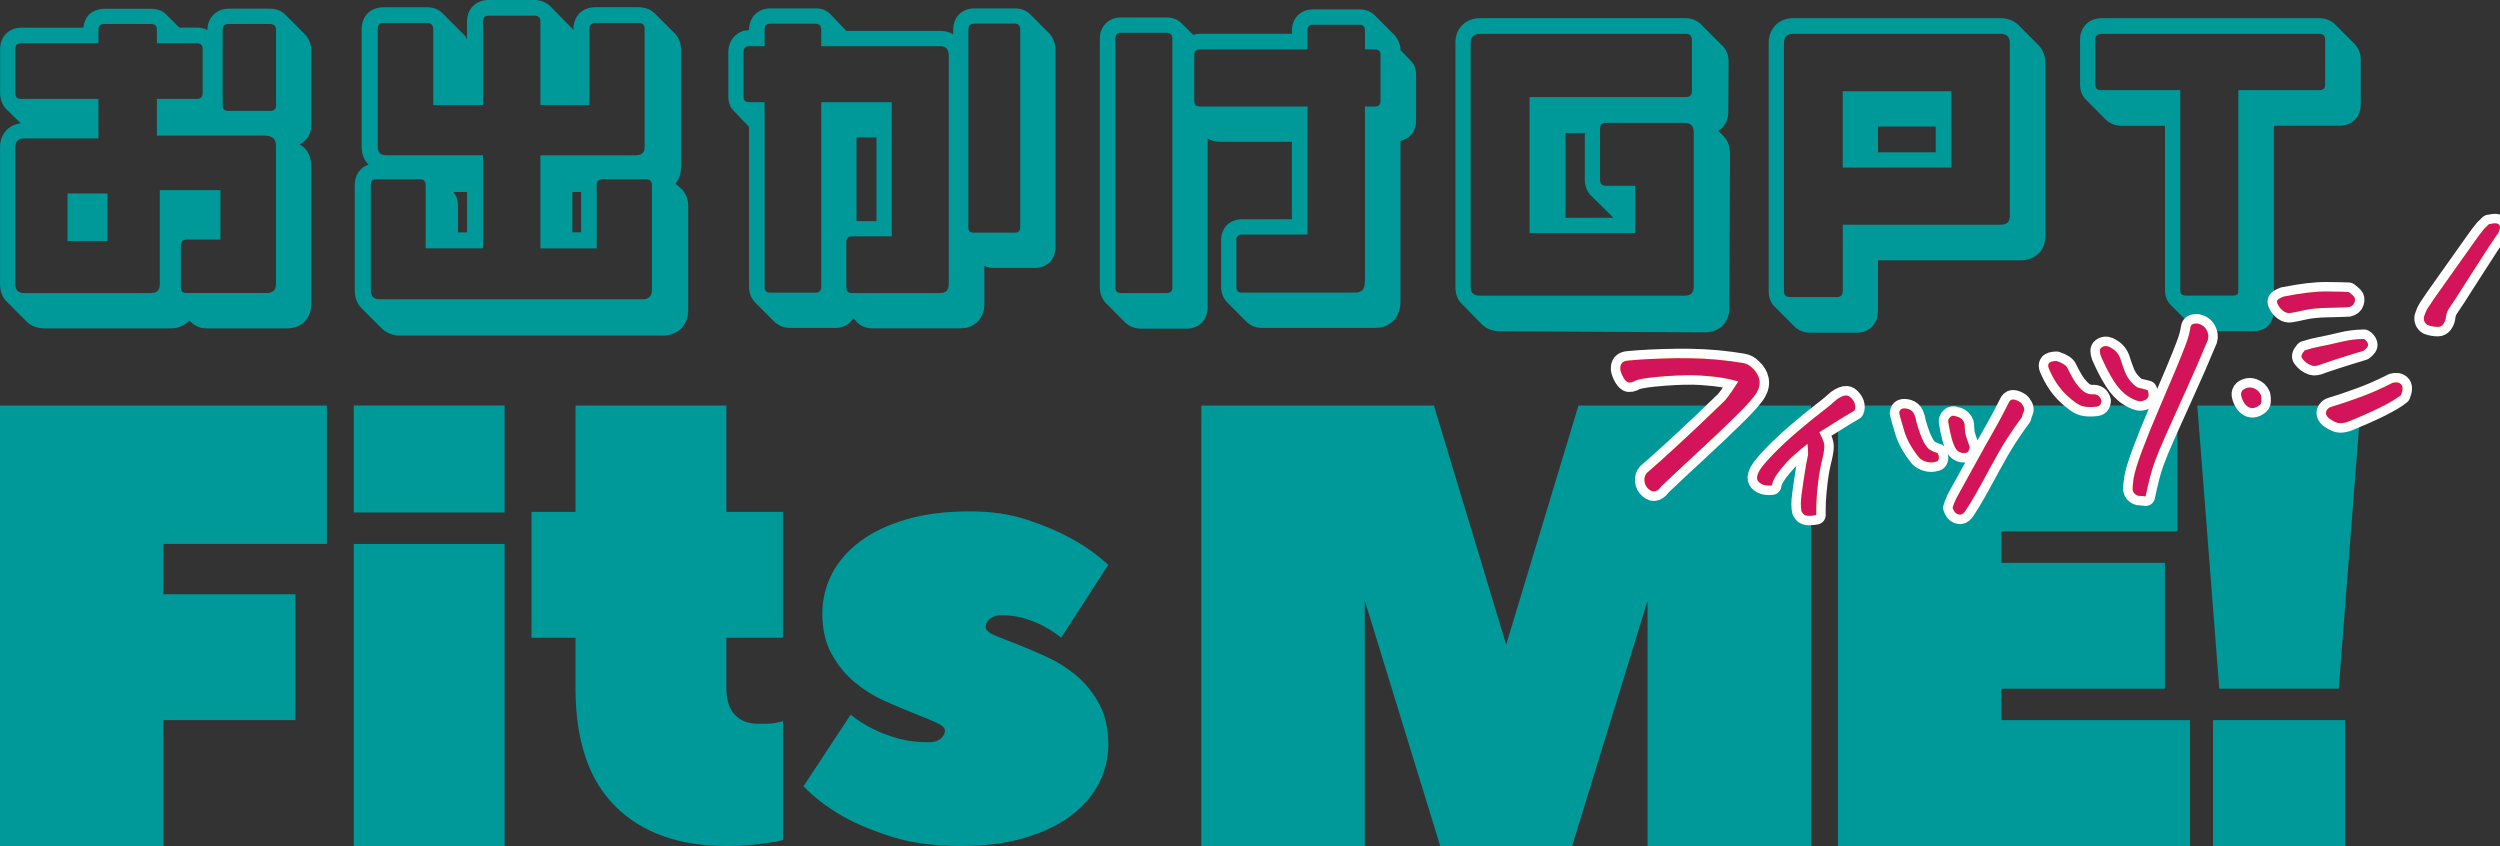 <?xml version="1.0" encoding="UTF-8"?>
<svg id="typo" xmlns="http://www.w3.org/2000/svg" version="1.1" viewBox="0 0 526 178">
  <rect x="0" y="0" width="526" height="178" fill="#333333" stroke="none"/>
  <!-- Generator: Adobe Illustrator 29.2.1, SVG Export Plug-In . SVG Version: 2.1.0 Build 116)  -->
  <defs>
    <style>
      .st0 {
        fill: #d4145a;
      }

      .st1 {
        fill: #ff0;
      }

      .st2 {
        fill: #099;
      }

      .st3 {
        fill: none;
        stroke: #fff;
        stroke-linecap: round;
        stroke-linejoin: round;
        stroke-width: 3.99px;
      }
    </style>
  </defs>
  <g>
    <g>
      <path class="st2" d="M37.75,5.81h3.67c.84,0,1.6.15,2.22.54v-.08c0-2.52,1.91-4.44,4.43-4.44h8.71c1.37,0,2.45.46,3.21,1.22l4.2,4.21c.84.84,1.3,2.07,1.3,3.29v15.84c0,2.07-1.15,3.29-2.45,3.98,1.53.84,2.45,2.37,2.45,4.67v28.92c0,3.06-2.06,5.13-5.12,5.13h-16.89c-1.53,0-2.83-.69-3.59-1.68-.92.99-2.29,1.68-3.9,1.68H9.32c-1.53,0-2.83-.54-3.74-1.45l-4.2-4.21c-.84-.84-1.37-2.07-1.37-3.6v-28.84c0-2.68,1.68-4.74,4.36-5.05l-3.13-3.06C.48,22.04.02,20.89.02,19.59v-9.26c0-1.3.46-2.45,1.22-3.21.84-.84,1.91-1.3,3.21-1.3h13.07c.15-1.07.54-2.07,1.22-2.75.84-.77,1.91-1.22,3.21-1.22h9.86c1.37,0,2.45.46,3.13,1.15l2.83,2.83-.02-.02ZM58.08,30.83c0-1.3-.46-2.3-2.45-2.3h-22.62v-7.73h8.41c.76,0,1.22-.38,1.22-1.22v-9.26c0-.84-.46-1.22-1.22-1.22h-8.41v-2.75c0-.92-.38-1.3-1.22-1.3h-9.86c-.84,0-1.22.38-1.22,1.22v2.83H4.43c-.84,0-1.22.38-1.22,1.22v9.26c0,.84.38,1.22,1.22,1.22h16.28v8.34H5.04c-1.15,0-1.83.61-1.83,1.84v28.84c0,1.22.69,1.84,1.91,1.84h26.67c1.22,0,1.83-.61,1.83-1.91v-19.74h12.76v10.4h-7.11c-.84,0-1.22.46-1.22,1.3v8.72c0,.84.38,1.22,1.22,1.22h16.89c1.22,0,1.91-.61,1.91-1.91v-28.92h0ZM14.21,50.72v-10.02h8.41v10.02s-8.41,0-8.41,0ZM58.08,6.35c0-.92-.46-1.3-1.3-1.3h-8.71c-.84,0-1.22.38-1.22,1.22v15.91c0,.84.38,1.15,1.22,1.15h8.71c.84,0,1.3-.31,1.3-1.15V6.35Z"/>
      <path class="st2" d="M142.06,7.11c.76.84,1.22,1.99,1.22,3.29v24.79c0,1.53-.46,2.6-1.15,3.44l1.45,1.3c.76.92,1.22,1.99,1.22,3.37v22.03c0,3.06-2.22,5.28-5.27,5.28h-55.33c-1.53,0-2.83-.54-3.82-1.45l-4.36-4.36c-.84-.84-1.38-2.14-1.38-3.67v-22.26c0-1.91,1.07-3.67,2.9-4.21-.84-.92-1.45-2.07-1.45-3.75V6.12c0-1.38.46-2.45,1.3-3.37.84-.77,1.99-1.22,3.29-1.22h9.25c1.38,0,2.45.54,3.13,1.22l4.36,4.36c.38.31.69.69.84,1.22v-3.83C98.26,1.82,100.17-.01,102.85-.01h9.55c1.3,0,2.45.46,3.36,1.3l4.28,4.36c.3.15.38.46.61.69v-.23c0-1.38.46-2.45,1.3-3.37.84-.77,1.99-1.22,3.29-1.22h9.09c1.38,0,2.52.46,3.36,1.22l4.36,4.36h0ZM137.17,38.94c0-.84-.46-1.22-1.3-1.22h-9.02c-.84,0-1.3.38-1.3,1.15v13.39h-11.85v-19.58h20.02c1.22,0,1.91-.54,1.91-1.76V6.12c0-.84-.38-1.3-1.3-1.3h-9.09c-.84,0-1.22.46-1.22,1.3v15.99h-10.32V4.51c0-.84-.46-1.22-1.3-1.22h-9.55c-.84,0-1.22.38-1.22,1.22v17.6h-10.47V6.27c0-.99-.46-1.45-1.22-1.45h-9.25c-.84,0-1.22.46-1.22,1.3v24.79c0,1.22.61,1.76,1.91,1.76h20.25v19.58h-12.07v-13.31c0-.84-.46-1.22-1.22-1.22h-9.17c-.84,0-1.15.38-1.15,1.15v22.26c0,1.15.54,1.84,1.83,1.84h55.41c1.22,0,1.91-.69,1.91-1.91v-22.11h0ZM98.27,40.39h-2.9c.69.76.99,1.76.99,2.91v5.59h1.91v-8.49h0ZM122.26,40.39h-1.83v8.49h1.83v-8.49Z"/>
      <path class="st2" d="M220.86,7.11c.84.99,1.22,2.3,1.22,3.37v41.46c0,2.68-1.76,4.44-4.43,4.44h-8.48c-.76,0-1.45-.08-2.06-.46v8.03c0,3.06-2.06,5.13-5.04,5.13h-18.57c-1.76,0-3.13-.84-3.9-2.22-.76,1.3-2.14,2.14-3.82,2.14h-9.48c-1.3,0-2.45-.46-3.29-1.22l-4.2-4.21c-.76-.84-1.22-1.91-1.22-3.21V26.7l-3.13-3.29c-.76-.69-1.22-1.76-1.22-3.06v-9.41c0-2.52,1.83-4.59,4.36-4.59v-.08c0-2.6,1.83-4.51,4.51-4.51h9.55c1.3,0,2.29.46,2.98,1.15l3.44,3.6h19.79c.99,0,1.91.23,2.68.69v-.92c0-2.68,1.83-4.51,4.43-4.51h8.56c1.38,0,2.37.46,3.13,1.15l4.2,4.21v-.02ZM199.62,11.63c0-1.22-.61-1.91-1.76-1.91h-25.07v-3.44c0-.84-.46-1.3-1.15-1.3h-9.55c-.92,0-1.22.46-1.22,1.3v3.44h-3.21c-.84,0-1.22.46-1.22,1.22v9.41c0,.77.38,1.15,1.22,1.15h3.21v38.86c0,.84.38,1.22,1.22,1.22h9.48c.76,0,1.22-.38,1.22-1.22V21.5h14.83v28.23h-8.33c-.84,0-1.22.38-1.22,1.22v9.49c0,.84.38,1.22,1.22,1.22h18.57c1.15,0,1.76-.61,1.76-1.91V11.63h0ZM184.41,28.92h-4.2v17.6h4.2v-17.6ZM214.67,6.27c0-.84-.38-1.3-1.15-1.3h-8.56c-.84,0-1.22.46-1.22,1.3v41.54c0,.84.38,1.15,1.22,1.15h8.48c.84,0,1.22-.31,1.22-1.22V6.27h0Z"/>
      <path class="st2" d="M293.37,7.34c.84.92,1.3,2.14,1.3,3.21l2.06,2.14c.69.61,1.22,1.61,1.22,3.06v9.64c0,2.14-1.22,3.75-3.29,4.28v33.66c0,3.37-1.99,5.66-5.42,5.66h-23.69c-1.3,0-2.45-.46-3.21-1.22l-4.2-4.21c-.76-.77-1.22-1.91-1.22-3.21v-9.79c0-1.3.46-2.37,1.22-3.21.84-.77,1.91-1.22,3.21-1.22h10.47v-16.3h-15.13c-.99,0-1.91-.23-2.6-.69v35.5c0,1.3-.46,2.45-1.22,3.29-.84.76-1.91,1.22-3.21,1.22h-9.55c-1.3,0-2.45-.46-3.29-1.22l-4.2-4.21c-.76-.84-1.22-1.99-1.22-3.29V8.11c0-2.52,1.83-4.44,4.43-4.44h9.63c1.3,0,2.37.46,3.13,1.22l2.45,2.45c.46-.15.99-.23,1.45-.23h19.33v-.69c0-2.6,1.83-4.44,4.43-4.44h9.78c1.38,0,2.37.46,3.13,1.15l4.2,4.21h.01ZM246.68,8.19c0-.84-.38-1.3-1.22-1.3h-9.63c-.76,0-1.15.46-1.15,1.22v52.33c0,.84.38,1.22,1.22,1.22h9.55c.84,0,1.22-.38,1.22-1.22V8.19h0ZM290.47,11.55c0-.77-.38-1.15-1.22-1.15h-2.06v-3.9c0-.92-.38-1.3-1.15-1.3h-9.78c-.84,0-1.15.38-1.15,1.22v3.98h-22.62c-.84,0-1.22.38-1.22,1.15v9.64c0,.84.38,1.22,1.22,1.22h22.62v26.93h-13.76c-.84,0-1.22.38-1.22,1.22v9.79c0,.92.38,1.22,1.22,1.22h23.69c1.22,0,2.14-.38,2.14-2.45V22.41h2.06c.84,0,1.22-.38,1.22-1.22v-9.64h0Z"/>
      <path class="st2" d="M362.4,28.38c.99.92,1.6,2.3,1.6,3.98l-.15,32.44c0,3.06-2.06,5.13-5.2,5.13l-43.03-.23c-1.6,0-2.9-.54-3.82-1.45l-4.13-4.21c-.92-.84-1.45-2.07-1.45-3.6V8.95c0-2.98,2.14-5.13,5.2-5.13h43.26c1.22,0,2.29.46,3.06,1.15l4.43,4.44c.99.84,1.53,2.07,1.53,3.52l-.08,10.71c0,1.76-.84,3.14-2.14,3.9l.92.84ZM356.37,27.92c0-1.38-.61-2.07-1.91-2.07h-16.66c-.76,0-1.15.38-1.15,1.3v10.56c0,.92.38,1.38,1.3,1.38h6.11v9.95h-22.24v-28.61h32.86c.84,0,1.3-.38,1.3-1.3v-10.63c0-.92-.46-1.38-1.3-1.38h-43.26c-1.3,0-1.99.69-1.99,1.84v51.49c0,1.22.69,1.76,1.99,1.76h43.03c1.3,0,1.91-.61,1.91-1.91V27.92h.01ZM333.44,37.72v-9.72h-4.05v17.83h10.09c-.23-.15-.38-.31-.54-.54l-4.43-4.36c-.69-.84-1.07-1.91-1.07-3.21Z"/>
      <path class="st2" d="M495.48,9.33c.76.84,1.22,1.91,1.22,3.21v9.41c0,2.68-1.83,4.51-4.51,4.51h-13.76v38.63c0,.99-.23,2.45-1.22,3.44-.69.69-1.68,1.15-3.13,1.15h-9.94c-1.3,0-2.37-.46-3.21-1.3l-4.2-4.21c-.84-.84-1.22-1.91-1.22-3.21V26.47h-9.09c-1.3,0-2.52-.46-3.36-1.3l-4.2-4.21c-.76-.76-1.22-1.84-1.22-3.21v-9.41c0-2.68,1.91-4.51,4.51-4.51h45.85c1.3,0,2.37.46,3.21,1.22l4.28,4.28h0ZM489.21,8.34c0-.84-.46-1.22-1.22-1.22h-45.85c-.84,0-1.3.38-1.3,1.22v9.41c0,.92.46,1.22,1.3,1.22h16.58v42c0,.84.38,1.22,1.22,1.22h9.94c.92,0,1.07-.38,1.07-1.3V18.97h17.04c.76,0,1.22-.31,1.22-1.22v-9.41Z"/>
      <path class="st2" d="M428.9,9.49c.92.99,1.45,2.29,1.45,3.75v36.42c0,1.53-.54,2.83-1.45,3.67-.92.92-2.29,1.45-3.75,1.45h-30.03v10.63c0,2.68-1.76,4.59-4.43,4.59h-9.78c-1.3,0-2.52-.46-3.36-1.3l-4.2-4.21c-.76-.77-1.22-1.84-1.22-3.21V9.03c0-1.45.54-2.83,1.45-3.75.92-.92,2.14-1.45,3.67-1.45h43.71c1.53,0,2.75.54,3.74,1.45l4.2,4.21h0ZM422.87,9.03c0-1.22-.61-1.91-1.91-1.91h-43.71c-1.3,0-1.91.69-1.91,1.91v52.25c0,.84.46,1.22,1.3,1.22h9.86c.76,0,1.22-.38,1.22-1.3v-13.92h33.24c1.3,0,1.91-.61,1.91-1.84V9.03h0ZM387.71,35.27v-16.07h22.85v16.07h-22.85ZM407.28,26.62h-12.15v5.43h12.15s0-5.43,0-5.43Z"/>
    </g>
    <g>
      <path class="st2" d="M68.77,85.32v29.13h-34.39v10.59h27.77v26.48h-27.77v26.48H0v-92.68h68.77Z"/>
      <path class="st2" d="M74.43,85.32h31.74v22.51h-31.74v-22.51ZM106.17,114.45v63.55h-31.74v-63.55h31.74Z"/>
      <path class="st2" d="M111.83,134.18v-26.48h9.26v-22.37h31.74v22.37h11.9v26.48h-11.9v10.61c0,2.49.6,4.37,1.79,5.61,1.19,1.25,2.8,1.87,4.83,1.87h1.92c.57,0,1.13-.05,1.65-.14.53-.09,1.1-.23,1.72-.42v25.05c-1.06.25-2.2.46-3.44.62-1.06.17-2.31.31-3.77.43s-3.02.19-4.7.19c-9.97,0-17.74-2.77-23.34-8.33-5.6-5.55-8.4-13.84-8.4-24.85v-10.64h-9.26,0Z"/>
      <path class="st2" d="M233.21,156.47c0,2.95-.66,5.72-1.98,8.3-1.32,2.58-3.29,4.86-5.89,6.83s-5.84,3.53-9.72,4.68-8.38,1.72-13.49,1.72c-5.55,0-10.36-.64-14.42-1.92s-7.49-2.71-10.32-4.3c-3.26-1.85-6.04-3.97-8.33-6.35l9.92-15.06c1.32,1.08,2.82,2.05,4.5,2.9,1.5.77,3.24,1.45,5.22,2.03s4.25.87,6.81.87c.97,0,1.76-.25,2.38-.74.62-.49.93-1.07.93-1.72,0-.57-.64-1.15-1.92-1.72s-2.87-1.23-4.76-1.97c-1.9-.74-3.97-1.62-6.22-2.64-2.25-1.03-4.32-2.34-6.22-3.94s-3.48-3.57-4.76-5.9c-1.28-2.34-1.92-5.15-1.92-8.43,0-2.95.66-5.72,1.98-8.3,1.32-2.58,3.28-4.86,5.88-6.83s5.84-3.52,9.72-4.67,8.38-1.72,13.49-1.72c4.5,0,8.53.6,12.1,1.79s6.63,2.5,9.19,3.91c2.91,1.59,5.51,3.44,7.8,5.56l-9.92,15.32c-1.06-.87-2.25-1.65-3.57-2.37-1.15-.63-2.49-1.18-4.04-1.66-1.54-.47-3.2-.71-4.96-.71-.97,0-1.77.25-2.38.74-.62.49-.93,1.07-.93,1.72s.64,1.25,1.92,1.79c1.28.53,2.86,1.17,4.76,1.9,1.9.74,3.97,1.62,6.22,2.65s4.32,2.34,6.22,3.94c1.89,1.6,3.48,3.57,4.76,5.9,1.28,2.34,1.92,5.14,1.92,8.43l.03-.03Z"/>
      <path class="st2" d="M303.02,178l-15.87-51.63v51.63h-34.39v-92.68h48.93l15.21,50.31,15.21-50.31h48.93v92.68h-34.39v-51.63l-15.87,51.63h-27.77.01Z"/>
      <path class="st2" d="M421.09,151.52h39.68v26.48h-74.06v-92.68h71.42v26.48h-37.03v6.62h34.39v26.48h-34.39v6.62h0Z"/>
      <path class="st2" d="M492.07,144.9h-25.13l-4.63-59.58h34.39l-4.63,59.58ZM493.39,151.52v26.48h-27.77v-26.48h27.77Z"/>
    </g>
  </g>
  <g>
    <g>
      <path class="st3" d="M365.74,80.25c-.95-.28-2.01-.53-3.19-.73-1.17-.21-2.74-.38-4.7-.51-1.96-.13-4.48-.08-7.56.15s-5.09.51-6.03.85c-.85.47-1.47.59-1.85.37-.39-.22-.74-.69-1.08-1.4s-.48-1.3-.41-1.75c.06-.45.22-.78.49-.98s.6-.33.99-.37c2.82-.28,6.25-.45,10.3-.51,4.05-.06,7.88.15,11.49.63.79.1,1.61.22,2.47.37.82.14,1.49.49,2.01,1.05.8.71,1.29,1.52,1.48,2.4.19.88.01,1.79-.53,2.74-.56.98-2.03,2.65-4.42,5s-5.09,4.91-8.09,7.68c-3.01,2.77-5.55,5.14-7.62,7.13-.27.45-.65.77-1.12.96-.48.19-.98.04-1.51-.44-.5-.43-.79-.99-.86-1.68-.07-.68.1-1.26.53-1.73,1.31-1.12,3.36-2.95,6.15-5.51,2.79-2.55,6.23-5.8,10.3-9.75.89-1.12,1.81-2.44,2.77-3.96h0Z"/>
      <path class="st3" d="M382.12,108.37c-1.12.2-1.87.22-2.26.05-.39-.16-.67-.48-.84-.94-.08-.35-.12-.87-.12-1.56s.18-2.3.57-4.83c.38-2.53.7-4.34.95-5.43.01-.72-.02-1.49-.1-2.29-1.97,1.56-3.4,2.81-4.28,3.75-.87.94-1.62,1.86-2.24,2.77-.62.91-.94,1.65-.98,2.24-.87.11-1.59.02-2.16-.28-.56-.3-.88-.66-.96-1.08s.08-.98.45-1.68c.38-.7,1.33-1.84,2.85-3.43s3.36-3.29,5.51-5.11c2.15-1.82,3.7-3.09,4.67-3.8s2.05-1.61,3.27-2.7c.84-.6,1.53-.88,2.08-.84.21.01.39.08.56.19.56.42.93.9,1.12,1.45.19.55.18,1.06-.03,1.53-1.44.83-2.85,1.69-4.24,2.58-1.39.89-2.45,1.55-3.17,1.98.58,1.11.92,1.93,1.02,2.46.13.56,0,1.63-.38,3.19-.39,1.56-.68,3.18-.88,4.86s-.32,3.04-.36,4.1c-.04,1.05-.05,1.99-.04,2.82h-.01Z"/>
      <path class="st3" d="M403.18,88.71c.53,1.88,1.04,3.27,1.51,4.18s.94,1.5,1.4,1.77.99.5,1.58.68c.22.37.3.76.24,1.18-.07.42-.32.64-.77.66-.54.16-1.14.16-1.78-.02-.65-.18-1.17-.47-1.56-.86-1.53-1.9-2.58-3.75-3.12-5.56-.55-1.8-.91-3.08-1.08-3.83.05-.49.24-.79.58-.91s.79-.09,1.35.07c.56.17.96.53,1.21,1.08.25.56.4,1.08.46,1.56h-.02ZM411.67,94.64c-.4-.57-.74-1.34-1.01-2.33-.27-.99-.52-2.17-.75-3.54-.05-.38.09-.72.42-1.03.33-.31.74-.35,1.23-.13.59.11,1.05.37,1.38.79.33.42.47.87.42,1.35.01.28.05.66.1,1.16s.38,1.54.97,3.14c-.11.73-.36,1.14-.77,1.22-.41.09-.8.06-1.17-.08-.37-.14-.65-.33-.83-.56h0ZM425.08,84.66c.25.2.47.49.66.88s.21.74.05,1.06-.3.72-.41,1.21c-.94,1.25-1.94,2.68-2.99,4.3s-2.21,3.62-3.5,6.01-2.31,4.25-3.06,5.57c-.75,1.33-1.47,2.51-2.14,3.54-.42.67-.81,1.02-1.17,1.04-.36.02-.68-.08-.97-.29s-.53-.59-.72-1.13c.3-.98.67-1.84,1.1-2.59s1.51-2.69,3.23-5.84,3.14-5.7,4.26-7.65c1.12-1.95,2.17-3.91,3.15-5.89.22-.53.51-.8.89-.82h.1c.45.01.96.22,1.53.6h-.01Z"/>
      <path class="st3" d="M442.13,84.33c-.02.81-.44,1.23-1.28,1.25-.96.11-1.84.08-2.65-.12-.81-.19-1.96-.99-3.44-2.39s-2.7-3.23-3.67-5.5c-.19-.45-.2-.83,0-1.13.19-.3.72-.46,1.59-.49,1.28.42,2.05.93,2.32,1.52.28.6.66,1.33,1.16,2.2.5.87,1.09,1.63,1.76,2.29s1.41,1,2.22,1.02c1.06-.14,1.73.31,2,1.35h-.01ZM442.08,75.06c-.36-.98-.36-1.62.03-1.9.38-.29.77-.39,1.15-.33.38.07.7.2.95.4,1.02.54,1.69,1.41,2.03,2.61.27.86.56,1.68.87,2.46.31.79.76,1.5,1.36,2.16.6.66,1.11,1.04,1.54,1.15.43.11,1.04.26,1.85.46.29.79.27,1.36-.06,1.73-.33.36-.81.57-1.43.62-.63.02-1.49-.33-2.59-1.03s-2.1-1.76-3.01-3.18-1.8-3.14-2.68-5.14h-.01ZM451.44,104.44c-.43-.06-.84-.09-1.23-.1s-.73-.16-1.03-.43-.46-.6-.48-.99c-.02-.38.06-1.19.24-2.42.22-1.23.81-3.15,1.78-5.74s2.16-5.54,3.58-8.83c1.42-3.29,2.55-5.97,3.42-8.04.86-2.06,1.57-3.81,2.11-5.25.55-1.44.88-2.65,1.01-3.62.05-.47.26-.75.62-.86.1-.02.19-.04.25-.05.27-.05.5-.06.68-.03.84.19,1.47.63,1.86,1.33s.49,1.4.28,2.11l-.98,2.3c-.59,1.48-1.79,4.24-3.61,8.26-1.82,4.02-3.23,7.17-4.25,9.44-1.02,2.27-1.82,4.22-2.42,5.87-.6,1.64-1.21,4-1.84,7.07v-.02Z"/>
      <path class="st3" d="M475.15,85.42c-1.04.7-1.97.57-2.79-.39-.41-.56-.68-1.18-.83-1.88-.06-.46.08-.85.43-1.15.21-.14.42-.26.64-.34.48-.18.99-.18,1.52,0,.76.27,1.29.77,1.58,1.5.08.39.11.81.1,1.25,0,.45-.23.78-.65,1h0Z"/>
      <path class="st3" d="M480.44,62.41c3.7-.74,6.71-1.1,9.04-1.08,2.33.02,3.89.06,4.68.1.44.33.8.65,1.07.92.27.28.33.69.17,1.23-.16.54-.57.89-1.24,1.05-1.09.06-2.6.1-4.53.14s-3.53.2-4.8.49c-1.28.29-2.23.48-2.85.58-.55.09-1.06-.04-1.53-.38s-.84-.77-1.13-1.28c-.29-.51-.32-.88-.09-1.09.07-.08.18-.17.33-.26.24-.14.54-.28.89-.42h-.01ZM488.36,76.66c-.81.33-1.44.42-1.89.27s-.84-.35-1.17-.59c-.33-.24-.64-.56-.93-.95-.29-.39-.11-.94.54-1.66,1.04-.35,2.14-.63,3.29-.84,1.15-.22,2.58-.53,4.26-.94,1.68-.41,3.33-.62,4.93-.63.44.26.71.61.83,1.04s-.19.91-.92,1.43c-.84.27-1.97.62-3.38,1.04-1.41.43-3.27,1.04-5.57,1.82h.01ZM493.91,88.77c-.81.25-1.46.33-1.94.23s-1.13-.42-1.94-.97c-.9-.82-.87-1.58.08-2.28.52-.2,1.14-.4,1.84-.6.7-.2,2.17-.71,4.4-1.51,2.23-.8,4.58-1.83,7.05-3.08.76-.21,1.35-.12,1.77.29.43.41.43,1.16,0,2.26-.94.77-2.41,1.64-4.39,2.62s-4.27,1.99-6.86,3.03h0Z"/>
      <path class="st3" d="M523.68,47.17c.68-.15,1.19-.21,1.52-.17.34.03.58.19.73.47.15.28.05.8-.28,1.55-.66.84-2.48,3.6-5.46,8.28-2.97,4.68-4.66,7.28-5.05,7.8-.32.59-.51,1.22-.56,1.89-.09.46-.27.87-.55,1.23s-.62.54-1.03.55c-.42.01-.8-.02-1.15-.09s-.71-.16-1.07-.29c-.64-.4-.9-.98-.78-1.74.2-.64.47-1.27.83-1.87.36-.6,1.9-2.82,4.63-6.64s4.52-6.35,5.37-7.57c.74-1.04,1.29-1.77,1.65-2.19.07-.08.12-.15.16-.2.36-.38.7-.71,1.04-1.02h0Z"/>
    </g>
    <g>
      <path class="st1" d="M365.74,80.25c-.95-.28-2.01-.53-3.19-.73-1.17-.21-2.74-.38-4.7-.51-1.96-.13-4.48-.08-7.56.15s-5.09.51-6.03.85c-.85.47-1.47.59-1.85.37-.39-.22-.74-.69-1.08-1.4s-.48-1.3-.41-1.75c.06-.45.22-.78.49-.98s.6-.33.99-.37c2.82-.28,6.25-.45,10.3-.51,4.05-.06,7.88.15,11.49.63.79.1,1.61.22,2.47.37.82.14,1.49.49,2.01,1.05.8.71,1.29,1.52,1.48,2.4.19.88.01,1.79-.53,2.74-.56.98-2.03,2.65-4.42,5s-5.09,4.91-8.09,7.68c-3.01,2.77-5.55,5.14-7.62,7.13-.27.45-.65.77-1.12.96-.48.19-.98.04-1.51-.44-.5-.43-.79-.99-.86-1.68-.07-.68.1-1.26.53-1.73,1.31-1.12,3.36-2.95,6.15-5.51,2.79-2.55,6.23-5.8,10.3-9.75.89-1.12,1.81-2.44,2.77-3.96h0Z"/>
      <path class="st1" d="M382.12,108.37c-1.12.2-1.87.22-2.26.05-.39-.16-.67-.48-.84-.94-.08-.35-.12-.87-.12-1.56s.18-2.3.57-4.83c.38-2.53.7-4.34.95-5.43.01-.72-.02-1.49-.1-2.29-1.97,1.56-3.4,2.81-4.28,3.75-.87.94-1.62,1.86-2.24,2.77-.62.91-.94,1.65-.98,2.24-.87.11-1.59.02-2.16-.28-.56-.3-.88-.66-.96-1.08s.08-.98.45-1.68c.38-.7,1.33-1.84,2.85-3.43s3.36-3.29,5.51-5.11c2.15-1.82,3.7-3.09,4.67-3.8s2.05-1.61,3.27-2.7c.84-.6,1.53-.88,2.08-.84.21.01.39.08.56.19.56.42.93.9,1.12,1.45.19.55.18,1.06-.03,1.53-1.44.83-2.85,1.69-4.24,2.58-1.39.89-2.45,1.55-3.17,1.98.58,1.11.92,1.93,1.02,2.46.13.56,0,1.63-.38,3.19-.39,1.56-.68,3.18-.88,4.86s-.32,3.04-.36,4.1c-.04,1.05-.05,1.99-.04,2.82h-.01Z"/>
      <path class="st1" d="M403.18,88.71c.53,1.88,1.04,3.27,1.51,4.18s.94,1.5,1.4,1.77.99.5,1.58.68c.22.37.3.76.24,1.18-.07.42-.32.64-.77.66-.54.16-1.14.16-1.78-.02-.65-.18-1.17-.47-1.56-.86-1.53-1.9-2.58-3.75-3.12-5.56-.55-1.8-.91-3.08-1.08-3.83.05-.49.24-.79.58-.91s.79-.09,1.35.07c.56.17.96.53,1.21,1.08.25.56.4,1.08.46,1.56h-.02ZM411.67,94.64c-.4-.57-.74-1.34-1.01-2.33-.27-.99-.52-2.17-.75-3.54-.05-.38.09-.72.42-1.03.33-.31.74-.35,1.23-.13.59.11,1.05.37,1.38.79.33.42.47.87.42,1.35.01.28.05.66.1,1.16s.38,1.54.97,3.14c-.11.73-.36,1.14-.77,1.22-.41.09-.8.06-1.17-.08-.37-.14-.65-.33-.83-.56h0ZM425.08,84.66c.25.2.47.49.66.88s.21.74.05,1.06-.3.72-.41,1.21c-.94,1.25-1.94,2.68-2.99,4.3s-2.21,3.62-3.5,6.01-2.31,4.25-3.06,5.57c-.75,1.33-1.47,2.51-2.14,3.54-.42.67-.81,1.02-1.17,1.04-.36.02-.68-.08-.97-.29s-.53-.59-.72-1.13c.3-.98.67-1.84,1.1-2.59s1.51-2.69,3.23-5.84,3.14-5.7,4.26-7.65c1.12-1.95,2.17-3.91,3.15-5.89.22-.53.51-.8.89-.82h.1c.45.01.96.22,1.53.6h-.01Z"/>
      <path class="st1" d="M442.13,84.33c-.02.81-.44,1.23-1.28,1.25-.96.11-1.84.08-2.65-.12-.81-.19-1.96-.99-3.44-2.39s-2.7-3.23-3.67-5.5c-.19-.45-.2-.83,0-1.13.19-.3.72-.46,1.59-.49,1.28.42,2.05.93,2.32,1.52.28.6.66,1.33,1.16,2.2.5.87,1.09,1.63,1.76,2.29s1.41,1,2.22,1.02c1.06-.14,1.73.31,2,1.35h-.01ZM442.08,75.06c-.36-.98-.36-1.62.03-1.9.38-.29.77-.39,1.15-.33.38.07.7.2.95.4,1.02.54,1.69,1.41,2.03,2.61.27.86.56,1.68.87,2.46.31.79.76,1.5,1.36,2.16.6.66,1.11,1.04,1.54,1.15.43.11,1.04.26,1.85.46.29.79.27,1.36-.06,1.73-.33.36-.81.57-1.43.62-.63.02-1.49-.33-2.59-1.03s-2.1-1.76-3.01-3.18-1.8-3.14-2.68-5.14h-.01ZM451.44,104.44c-.43-.06-.84-.09-1.23-.1s-.73-.16-1.03-.43-.46-.6-.48-.99c-.02-.38.06-1.19.24-2.42.22-1.23.81-3.15,1.78-5.74s2.16-5.54,3.58-8.83c1.42-3.29,2.55-5.97,3.42-8.04.86-2.06,1.57-3.81,2.11-5.25.55-1.44.88-2.65,1.01-3.62.05-.47.26-.75.62-.86.1-.02.19-.04.25-.05.27-.05.5-.06.68-.03.84.19,1.47.63,1.86,1.33s.49,1.4.28,2.11l-.98,2.3c-.59,1.48-1.79,4.24-3.61,8.26-1.82,4.02-3.23,7.17-4.25,9.44-1.02,2.27-1.82,4.22-2.42,5.87-.6,1.64-1.21,4-1.84,7.07v-.02Z"/>
      <path class="st1" d="M475.15,85.42c-1.04.7-1.97.57-2.79-.39-.41-.56-.68-1.18-.83-1.88-.06-.46.08-.85.43-1.15.21-.14.42-.26.64-.34.48-.18.99-.18,1.52,0,.76.27,1.29.77,1.58,1.5.08.39.11.81.1,1.25,0,.45-.23.78-.65,1h0Z"/>
      <path class="st1" d="M480.44,62.41c3.7-.74,6.71-1.1,9.04-1.08,2.33.02,3.89.06,4.68.1.44.33.8.65,1.07.92.27.28.33.69.17,1.23-.16.54-.57.89-1.24,1.05-1.09.06-2.6.1-4.53.14s-3.53.2-4.8.49c-1.28.29-2.23.48-2.85.58-.55.09-1.06-.04-1.53-.38s-.84-.77-1.13-1.28c-.29-.51-.32-.88-.09-1.09.07-.08.18-.17.33-.26.24-.14.54-.28.89-.42h-.01ZM488.36,76.66c-.81.33-1.44.42-1.89.27s-.84-.35-1.17-.59c-.33-.24-.64-.56-.93-.95-.29-.39-.11-.94.54-1.66,1.04-.35,2.14-.63,3.29-.84,1.15-.22,2.58-.53,4.26-.94,1.68-.41,3.33-.62,4.93-.63.44.26.71.61.83,1.04s-.19.91-.92,1.43c-.84.27-1.97.62-3.38,1.04-1.41.43-3.27,1.04-5.57,1.82h.01ZM493.91,88.77c-.81.25-1.46.33-1.94.23s-1.13-.42-1.94-.97c-.9-.82-.87-1.58.08-2.28.52-.2,1.14-.4,1.84-.6.7-.2,2.17-.71,4.4-1.51,2.23-.8,4.58-1.83,7.05-3.08.76-.21,1.35-.12,1.77.29.43.41.43,1.16,0,2.26-.94.77-2.41,1.64-4.39,2.62s-4.27,1.99-6.86,3.03h0Z"/>
      <path class="st1" d="M523.68,47.17c.68-.15,1.19-.21,1.52-.17.34.03.58.19.73.47.15.28.05.8-.28,1.55-.66.84-2.48,3.6-5.46,8.28-2.97,4.68-4.66,7.28-5.05,7.8-.32.59-.51,1.22-.56,1.89-.09.46-.27.87-.55,1.23s-.62.54-1.03.55c-.42.01-.8-.02-1.15-.09s-.71-.16-1.07-.29c-.64-.4-.9-.98-.78-1.74.2-.64.47-1.27.83-1.87.36-.6,1.9-2.82,4.63-6.64s4.52-6.35,5.37-7.57c.74-1.04,1.29-1.77,1.65-2.19.07-.08.12-.15.16-.2.36-.38.7-.71,1.04-1.02h0Z"/>
    </g>
    <g>
      <path class="st0" d="M365.74,80.25c-.95-.28-2.01-.53-3.19-.73-1.17-.21-2.74-.38-4.7-.51-1.96-.13-4.48-.08-7.56.15s-5.09.51-6.03.85c-.85.47-1.47.59-1.85.37-.39-.22-.74-.69-1.08-1.4s-.48-1.3-.41-1.75c.06-.45.22-.78.49-.98s.6-.33.99-.37c2.82-.28,6.25-.45,10.3-.51,4.05-.06,7.88.15,11.49.63.79.1,1.61.22,2.47.37.82.14,1.49.49,2.01,1.05.8.71,1.29,1.52,1.48,2.4.19.88.01,1.79-.53,2.74-.56.98-2.03,2.65-4.42,5s-5.09,4.91-8.09,7.68c-3.01,2.77-5.55,5.14-7.62,7.13-.27.45-.65.77-1.12.96-.48.19-.98.04-1.51-.44-.5-.43-.79-.99-.86-1.68-.07-.68.1-1.26.53-1.73,1.31-1.12,3.36-2.95,6.15-5.51,2.79-2.55,6.23-5.8,10.3-9.75.89-1.12,1.81-2.44,2.77-3.96h0Z"/>
      <path class="st0" d="M382.12,108.37c-1.12.2-1.87.22-2.26.05-.39-.16-.67-.48-.84-.94-.08-.35-.12-.87-.12-1.56s.18-2.3.57-4.83c.38-2.53.7-4.34.95-5.43.01-.72-.02-1.49-.1-2.29-1.97,1.56-3.4,2.81-4.28,3.75-.87.94-1.62,1.86-2.24,2.77-.62.91-.94,1.65-.98,2.24-.87.11-1.59.02-2.16-.28-.56-.3-.88-.66-.96-1.08s.08-.98.45-1.68c.38-.7,1.33-1.84,2.85-3.43s3.36-3.29,5.51-5.11c2.15-1.82,3.7-3.09,4.67-3.8s2.05-1.61,3.27-2.7c.84-.6,1.53-.88,2.08-.84.21.01.39.08.56.19.56.42.93.9,1.12,1.45.19.55.18,1.06-.03,1.53-1.44.83-2.85,1.69-4.24,2.58-1.39.89-2.45,1.55-3.17,1.98.58,1.11.92,1.93,1.02,2.46.13.56,0,1.63-.38,3.19-.39,1.56-.68,3.18-.88,4.86s-.32,3.04-.36,4.1c-.04,1.05-.05,1.99-.04,2.82h-.01Z"/>
      <path class="st0" d="M403.18,88.71c.53,1.88,1.04,3.27,1.51,4.18s.94,1.5,1.4,1.77.99.5,1.58.68c.22.37.3.76.24,1.18-.07.42-.32.64-.77.66-.54.16-1.14.16-1.78-.02-.65-.18-1.17-.47-1.56-.86-1.53-1.9-2.58-3.75-3.12-5.56-.55-1.8-.91-3.08-1.08-3.83.05-.49.24-.79.58-.91s.79-.09,1.35.07c.56.17.96.53,1.21,1.08.25.56.4,1.08.46,1.56h-.02ZM411.67,94.64c-.4-.57-.74-1.34-1.01-2.33-.27-.99-.52-2.17-.75-3.54-.05-.38.09-.72.42-1.03.33-.31.74-.35,1.23-.13.59.11,1.05.37,1.38.79.33.42.47.87.42,1.35.01.28.05.66.1,1.16s.38,1.54.97,3.14c-.11.73-.36,1.14-.77,1.22-.41.09-.8.06-1.17-.08-.37-.14-.65-.33-.83-.56h0ZM425.08,84.66c.25.2.47.49.66.88s.21.74.05,1.06-.3.72-.41,1.21c-.94,1.25-1.94,2.68-2.99,4.3s-2.21,3.62-3.5,6.01-2.31,4.25-3.06,5.57c-.75,1.33-1.47,2.51-2.14,3.54-.42.67-.81,1.02-1.17,1.04-.36.02-.68-.08-.97-.29s-.53-.59-.72-1.13c.3-.98.67-1.84,1.1-2.59s1.51-2.69,3.23-5.84,3.14-5.7,4.26-7.65c1.12-1.95,2.17-3.91,3.15-5.89.22-.53.51-.8.89-.82h.1c.45.01.96.22,1.53.6h-.01Z"/>
      <path class="st0" d="M442.13,84.33c-.02.81-.44,1.23-1.28,1.25-.96.11-1.84.08-2.65-.12-.81-.19-1.96-.99-3.44-2.39s-2.7-3.23-3.67-5.5c-.19-.45-.2-.83,0-1.13.19-.3.72-.46,1.59-.49,1.28.42,2.05.93,2.32,1.52.28.6.66,1.33,1.16,2.2.5.87,1.09,1.63,1.76,2.29s1.41,1,2.22,1.02c1.06-.14,1.73.31,2,1.35h-.01ZM442.08,75.06c-.36-.98-.36-1.62.03-1.9.38-.29.77-.39,1.15-.33.38.07.7.2.95.4,1.02.54,1.69,1.41,2.03,2.61.27.86.56,1.68.87,2.46.31.79.76,1.5,1.36,2.16.6.66,1.11,1.04,1.54,1.15.43.11,1.04.26,1.85.46.29.79.27,1.36-.06,1.73-.33.36-.81.57-1.43.62-.63.02-1.49-.33-2.59-1.03s-2.1-1.76-3.01-3.18-1.8-3.14-2.68-5.14h-.01ZM451.44,104.44c-.43-.06-.84-.09-1.23-.1s-.73-.16-1.03-.43-.46-.6-.48-.99c-.02-.38.06-1.19.24-2.42.22-1.23.81-3.15,1.78-5.74s2.16-5.54,3.58-8.83c1.42-3.29,2.55-5.97,3.42-8.04.86-2.06,1.57-3.81,2.11-5.25.55-1.44.88-2.65,1.01-3.62.05-.47.26-.75.62-.86.1-.02.19-.04.25-.05.27-.05.5-.06.68-.03.84.19,1.47.63,1.86,1.33s.49,1.4.28,2.11l-.98,2.3c-.59,1.48-1.79,4.24-3.61,8.26-1.82,4.02-3.23,7.17-4.25,9.44-1.02,2.27-1.82,4.22-2.42,5.87-.6,1.64-1.21,4-1.84,7.07v-.02Z"/>
      <path class="st0" d="M475.15,85.42c-1.04.7-1.97.57-2.79-.39-.41-.56-.68-1.18-.83-1.88-.06-.46.08-.85.43-1.15.21-.14.42-.26.64-.34.48-.18.99-.18,1.52,0,.76.27,1.29.77,1.58,1.5.08.39.11.81.1,1.25,0,.45-.23.78-.65,1h0Z"/>
      <path class="st0" d="M480.44,62.41c3.7-.74,6.71-1.1,9.04-1.08,2.33.02,3.89.06,4.68.1.44.33.8.65,1.07.92.27.28.33.69.17,1.23-.16.54-.57.89-1.24,1.05-1.09.06-2.6.1-4.53.14s-3.53.2-4.8.49c-1.28.29-2.23.48-2.85.58-.55.09-1.06-.04-1.53-.38s-.84-.77-1.13-1.28c-.29-.51-.32-.88-.09-1.09.07-.08.18-.17.33-.26.24-.14.54-.28.89-.42h-.01ZM488.36,76.66c-.81.33-1.44.42-1.89.27s-.84-.35-1.17-.59c-.33-.24-.64-.56-.93-.95-.29-.39-.11-.94.54-1.66,1.04-.35,2.14-.63,3.29-.84,1.15-.22,2.58-.53,4.26-.94,1.68-.41,3.33-.62,4.93-.63.44.26.71.61.83,1.04s-.19.91-.92,1.43c-.84.27-1.97.62-3.38,1.04-1.41.43-3.27,1.04-5.57,1.82h.01ZM493.91,88.77c-.81.25-1.46.33-1.94.23s-1.13-.42-1.94-.97c-.9-.82-.87-1.58.08-2.28.52-.2,1.14-.4,1.84-.6.7-.2,2.17-.71,4.4-1.51,2.23-.8,4.58-1.83,7.05-3.08.76-.21,1.35-.12,1.77.29.43.41.43,1.16,0,2.26-.94.77-2.41,1.64-4.39,2.62s-4.27,1.99-6.86,3.03h0Z"/>
      <path class="st0" d="M523.68,47.17c.68-.15,1.19-.21,1.52-.17.34.03.58.19.73.47.15.28.05.8-.28,1.55-.66.84-2.48,3.6-5.46,8.28-2.97,4.68-4.66,7.28-5.05,7.8-.32.59-.51,1.22-.56,1.89-.09.46-.27.87-.55,1.23s-.62.54-1.03.55c-.42.01-.8-.02-1.15-.09s-.71-.16-1.07-.29c-.64-.4-.9-.98-.78-1.74.2-.64.47-1.27.83-1.87.36-.6,1.9-2.82,4.63-6.64s4.52-6.35,5.37-7.57c.74-1.04,1.29-1.77,1.65-2.19.07-.08.12-.15.16-.2.36-.38.7-.71,1.04-1.02h0Z"/>
    </g>
  </g>
</svg>